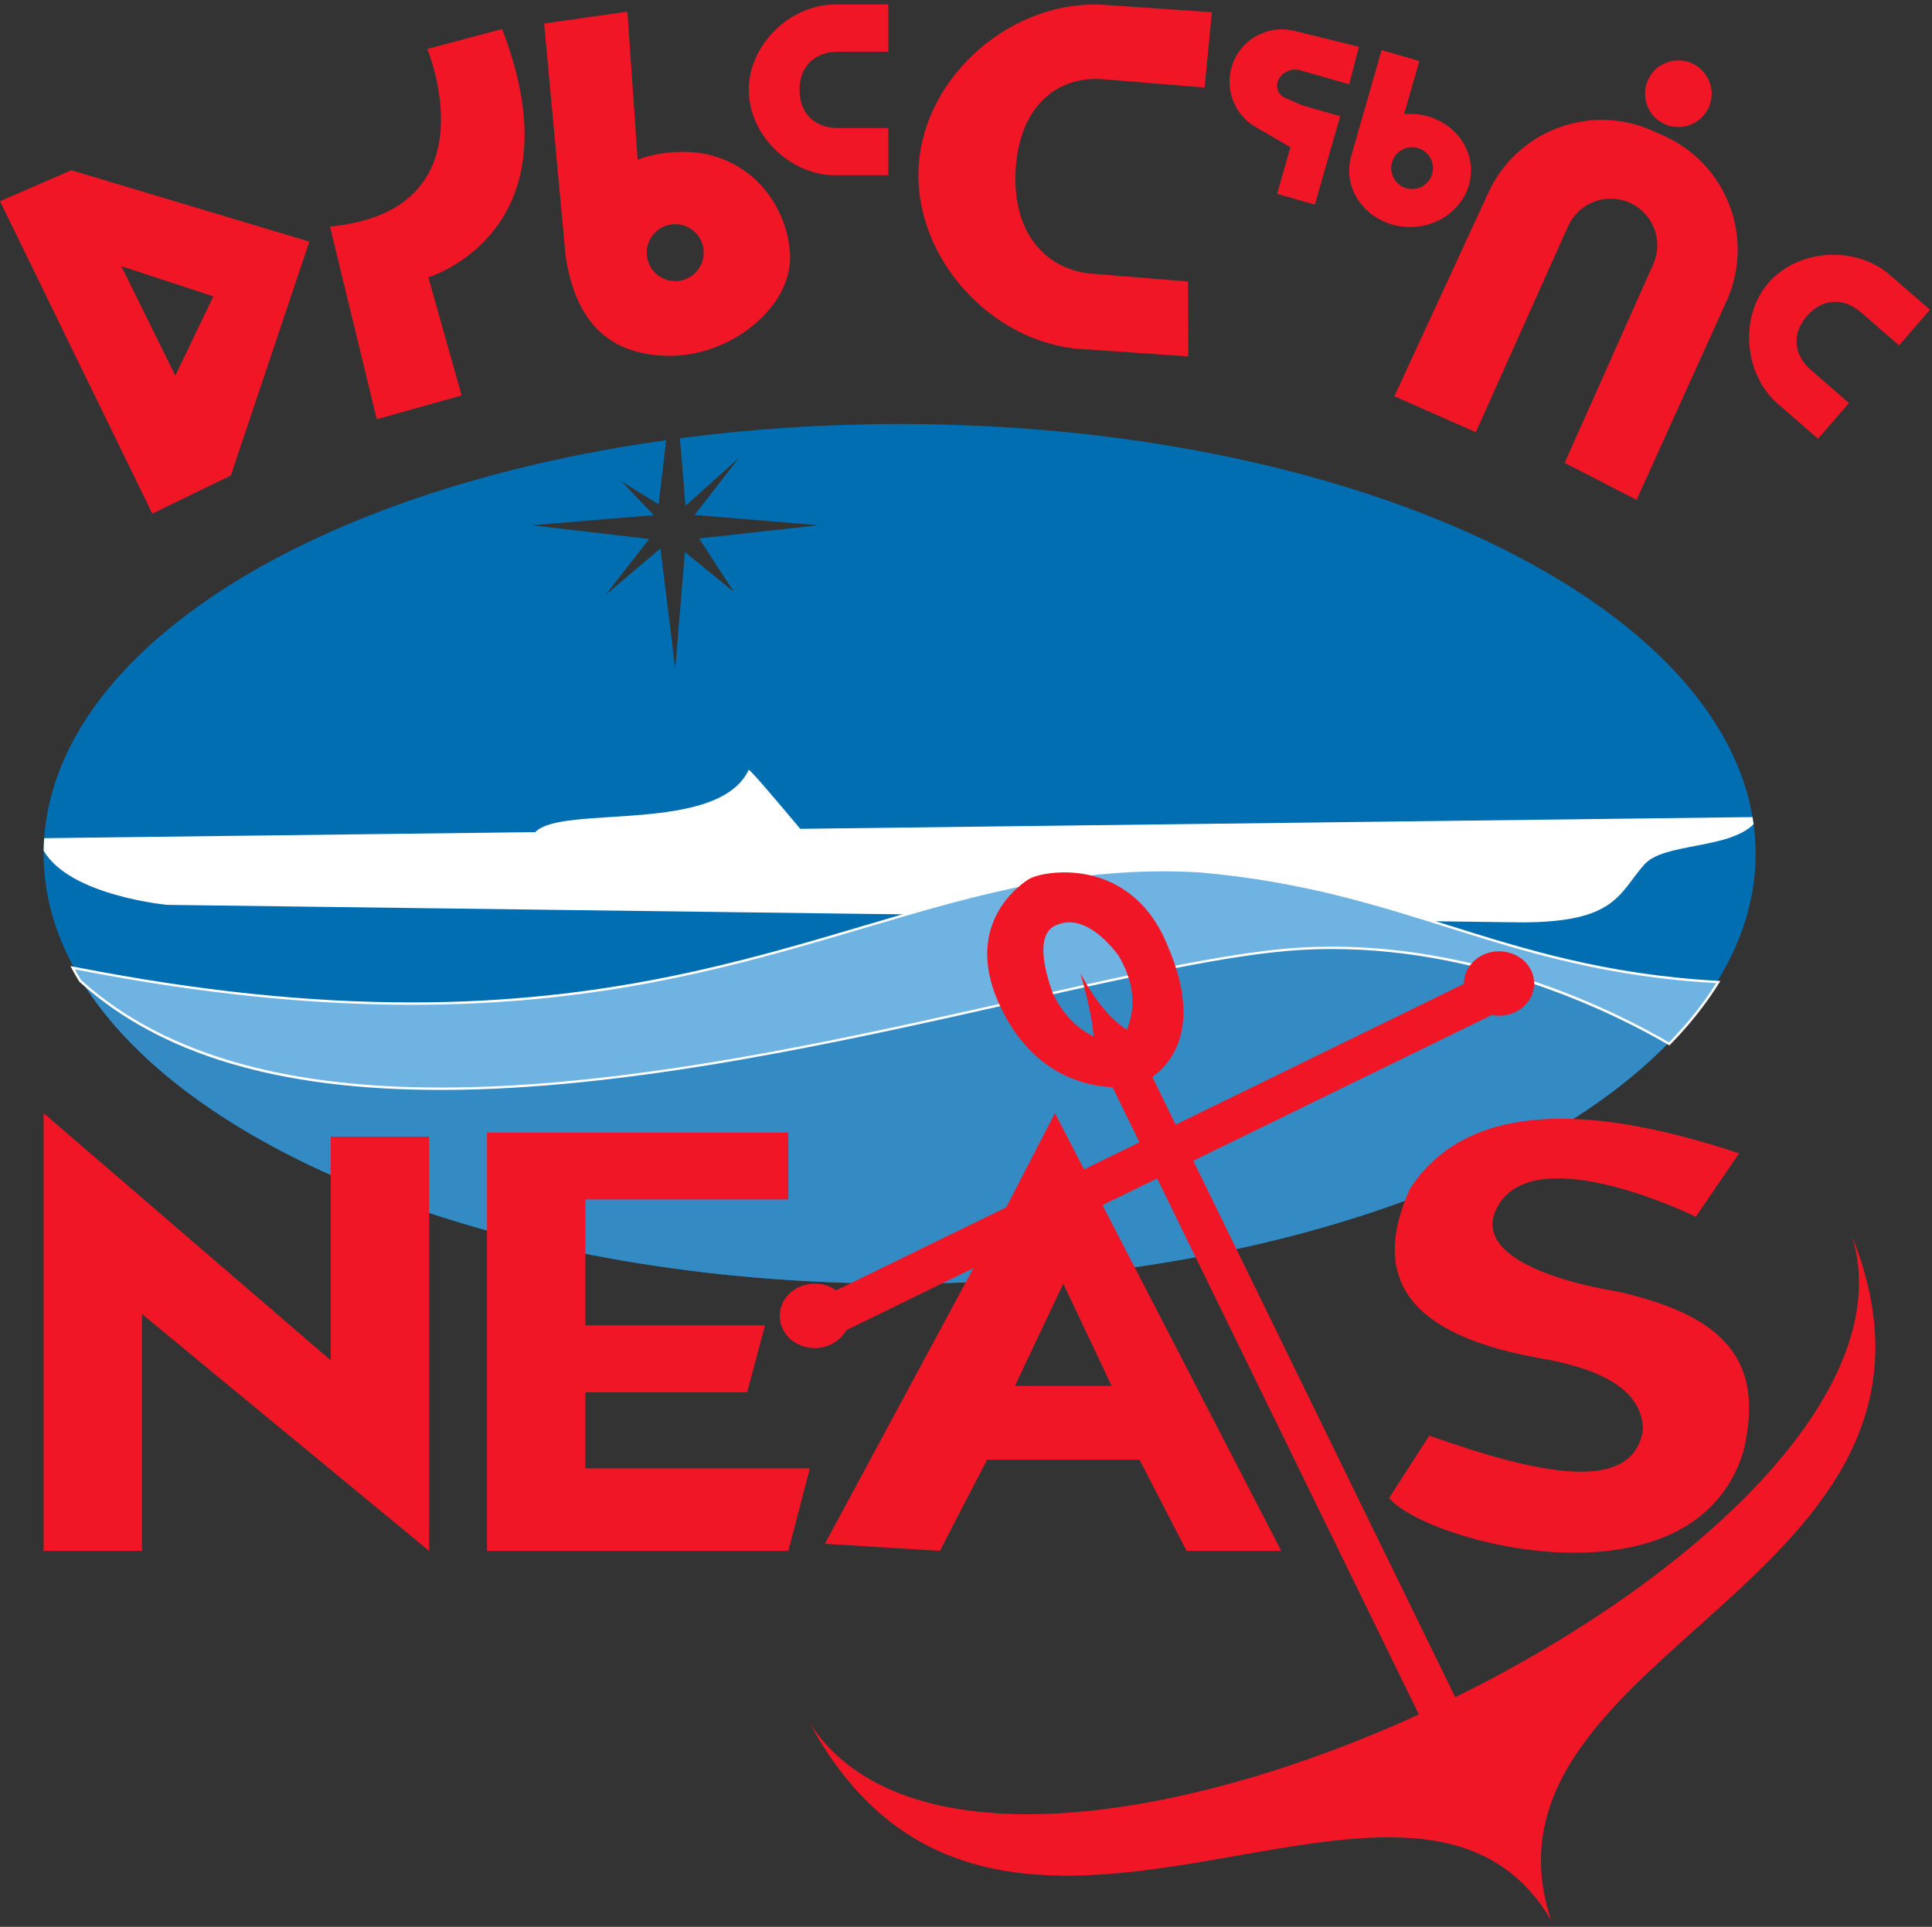 <?xml version="1.0" encoding="UTF-8"?>
<svg width="405px" height="404px" viewBox="0 0 405 404" version="1.1" xmlns="http://www.w3.org/2000/svg" xmlns:xlink="http://www.w3.org/1999/xlink">
    <rect x="0" y="0" width="405" height="404" fill="#333333" stroke="none"/>
    <title>neas</title>
    <g id="neas" stroke="none" stroke-width="1" fill="none" fill-rule="evenodd">
        <g id="NEAS" transform="translate(0, 0.944)">
            <g id="Group-11" transform="translate(9.143, 87.955)">
                <path d="M358.88,90.12 C358.88,99.559 355.99,108.67 350.62,117.23 C347.931,121.52 344.61,125.67 340.731,129.66 C311.56,159.61 250.3,180.24 179.441,180.24 C98.691,180.24 30.39,153.45 7.87,116.599 C7.41,115.849 6.97,115.099 6.56,114.34 C2.28,106.63 0,98.51 0,90.12 C0,89.9 0,89.68 0.01,89.46 L0.01,89.45 C0.021,88.58 0.05,87.71 0.12,86.84 C2.921,46.88 56.74,13.67 130.49,3.4 L128.93,16.84 L121.16,12.04 L127.9,19.1 L102.34,21.23 L126.95,24.11 L117.82,35.81 L129.31,26.09 L132.4,51.29 L134.43,26.85 L144.71,35.2 L137.4,24 L162.46,21.23 L136.47,19.07 L145.7,7.15 L134.56,17.16 L133.38,3 C148.08,1.05 163.521,0 179.441,0 C273.37,0 350.45,36.25 358.231,82.42 L358.46,83.91 C358.74,85.96 358.88,88.03 358.88,90.12" id="Fill-1" fill="#016EB1"></path>
                <path d="M340.731,129.66 C311.561,159.61 250.301,180.24 179.441,180.24 C98.691,180.24 30.391,153.45 7.871,116.599 C66.571,169.559 209.681,112.94 263.441,109.78 C298.641,107.7 328.701,122.639 340.731,129.66" id="Fill-3" fill="#348AC3"></path>
                <path d="M358.46,83.91 C353.13,89.22 339.561,87.78 335.54,92.37 C330.13,98.51 329.61,104.49 309.76,104.49 L25.94,100.82 C25.94,100.82 5.49,98.94 0.01,89.46 L0.01,89.45 C0.021,88.58 0.05,87.71 0.12,86.84 L103.06,85.57 C108.59,79.71 141.37,86.16 147.82,72.5 C148.31,72.62 155.13,80.72 158.61,84.88 L358.231,82.42 L358.46,83.91 Z" id="Fill-5" fill="#FFFFFF"></path>
                <path d="M83.277,139.374 C49.268,139.374 24.55,131.985 7.702,116.785 C7.148,115.9 6.717,115.157 6.34,114.459 L6.089,113.993 L6.608,114.095 C32.178,119.095 55.276,121.524 77.219,121.524 C117.66,121.524 146.402,113.013 171.761,105.503 C192.528,99.353 212.142,93.544 234.672,93.544 C237.191,93.544 239.748,93.616 242.274,93.76 C263.397,95.597 279.089,100.52 294.264,105.283 C310.511,110.382 327.311,115.654 350.634,116.98 L351.056,117.005 L350.832,117.363 C348.177,121.597 344.839,125.793 340.91,129.834 L340.773,129.975 L340.604,129.876 C330.278,123.85 302.74,109.834 270.145,109.834 C267.91,109.834 265.659,109.899 263.455,110.03 C249.016,110.879 228.203,115.57 204.103,121.004 C167.802,129.187 122.624,139.372 83.288,139.374 L83.277,139.374 Z" id="Fill-7" fill="#6FB3E2"></path>
                <path d="M234.677,93.294 L234.677,93.794 L234.676,93.294 C212.107,93.295 192.476,99.108 171.692,105.264 C146.349,112.769 117.625,121.274 77.22,121.274 C55.292,121.274 32.211,118.846 6.656,113.85 L5.618,113.647 L6.12,114.577 C6.499,115.279 6.932,116.026 7.444,116.861 L7.482,116.923 L7.535,116.972 C24.431,132.214 49.209,139.624 83.287,139.624 C122.653,139.624 167.847,129.435 204.162,121.247 C228.25,115.816 249.052,111.127 263.47,110.279 C265.671,110.149 267.916,110.083 270.144,110.083 C302.679,110.084 330.169,124.076 340.479,130.092 L340.817,130.289 L341.089,130.009 C345.029,125.957 348.378,121.747 351.044,117.496 L351.493,116.779 L350.649,116.731 C327.357,115.406 310.572,110.139 294.339,105.045 C279.152,100.278 263.447,95.35 242.304,93.512 C239.759,93.367 237.198,93.294 234.677,93.294 M234.672,93.794 C237.161,93.794 239.685,93.863 242.26,94.01 C286.091,97.82 305.611,114.67 350.62,117.231 C347.931,121.521 344.611,125.67 340.731,129.66 C329.472,123.091 302.42,109.584 270.144,109.583 C267.932,109.583 265.698,109.647 263.441,109.78 C226.664,111.941 148.064,139.124 83.287,139.124 C53.373,139.124 26.415,133.331 7.87,116.6 C7.41,115.85 6.97,115.1 6.56,114.34 C33.859,119.678 57.04,121.774 77.22,121.774 C150.974,121.774 184.82,93.796 234.672,93.794" id="Fill-9" fill="#FFFFFF"></path>
            </g>
            <path d="M36.746,77.814 L25.439,54.869 L44.727,61.187 L36.746,77.814 Z M14.964,34.75 L0,41.235 L31.924,106.745 L48.385,98.764 L64.846,49.714 L14.964,34.75 Z" id="Fill-12" fill="#F01626"></path>
            <g id="Group-41" transform="translate(9.143, 0)" fill="#F01626">
                <path d="M60.026,46.555 L69.836,86.959 L87.627,81.971 L80.643,57.197 C80.643,57.197 112.568,47.719 96.107,5.154 L80.424,9.31 C80.424,9.31 94.61,43.23 60.026,46.555" id="Fill-13"></path>
                <path d="M166.523,9.897 L177.08,9.897 L177.08,0 L165.912,0 C156.559,0 147.816,8.377 147.816,17.901 C147.816,27.426 156.559,35.803 165.912,35.803 L177.08,35.803 L177.08,25.906 L166.523,25.906 C161.929,25.906 158.458,23.065 158.458,17.901 C158.458,12.737 161.929,9.897 166.523,9.897" id="Fill-15"></path>
                <path d="M380.977,64.554 L388.949,71.474 L395.437,64 L387.003,56.679 C379.941,50.548 367.847,51.142 361.603,58.335 C355.359,65.528 356.47,77.585 363.533,83.717 L371.966,91.037 L378.455,83.563 L370.483,76.643 C367.013,73.631 366.253,69.211 369.639,65.311 C373.024,61.411 377.507,61.542 380.977,64.554" id="Fill-17"></path>
                <path d="M222.145,15.674 L243.375,17.409 L244.9,1.621 L222.393,0.08 C203.544,-1.211 184.768,14.466 183.453,33.662 C182.139,52.857 198.603,70.947 217.452,72.237 L239.959,73.778 L239.904,58.084 L219.806,56.442 C210.002,55.641 203.011,47.802 203.766,34.652 C204.52,21.5 212.341,14.873 222.145,15.674" id="Fill-19"></path>
                <path d="M283.161,82.137 L300.231,89.675 L319.569,46.492 C321.664,41.812 327.02,39.547 331.838,41.303 C337.163,43.243 339.727,49.291 337.418,54.468 L318.854,96.104 L333.929,103.863 L352.79,62.192 C358.751,49.023 352.899,33.517 339.724,27.571 L337.391,26.518 C324.305,20.612 308.904,26.36 302.888,39.396 L283.161,82.137 Z" id="Fill-21"></path>
                <path d="M349.669,18.704 C349.669,14.847 346.542,11.721 342.686,11.721 C338.829,11.721 335.702,14.847 335.702,18.704 C335.702,22.56 338.829,25.687 342.686,25.687 C346.542,25.687 349.669,22.56 349.669,18.704" id="Fill-23"></path>
                <path d="M132.399,58.001 C129.101,58.001 126.427,55.327 126.427,52.028 C126.427,48.73 129.101,46.056 132.399,46.056 C135.698,46.056 138.372,48.73 138.372,52.028 C138.372,55.327 135.698,58.001 132.399,58.001 M156.462,52.208 C155.797,41.234 146.985,30.26 132.852,30.925 C129.581,31.079 126.845,31.641 124.524,32.553 L122.377,1.496 L104.919,3.99 L109.408,52.541 C111.352,66.275 118.386,73.657 131.355,73.657 C144.324,73.657 157.128,63.182 156.462,52.208" id="Fill-25"></path>
                <path d="M258.981,15.544 C258.091,16.994 258.69,18.894 260.25,19.574 L263.88,21.154 L271.8,23.424 L266.481,41.964 L258.57,39.694 L261.37,29.924 L254.05,25.674 C250.611,23.674 248.601,20.024 248.601,16.184 C248.601,15.194 248.731,14.184 249.011,13.194 C250.62,7.504 256.459,4.114 262.2,5.534 L275.731,8.864 L273.68,16.734 L263.45,13.804 C261.731,13.304 259.911,14.024 258.981,15.544" id="Fill-27"></path>
                <path d="M286.869,38.691 C284.449,38.691 282.487,36.729 282.487,34.309 C282.487,31.889 284.449,29.927 286.869,29.927 C289.289,29.927 291.251,31.889 291.251,34.309 C291.251,36.729 289.289,38.691 286.869,38.691 M286.448,22.931 C286.024,22.931 285.606,22.952 285.193,22.989 L288.392,11.833 L280.477,9.563 L274.224,31.369 L274.228,31.371 C273.877,32.454 273.683,33.602 273.683,34.792 C273.683,41.342 279.398,46.652 286.448,46.652 C293.497,46.652 299.212,41.342 299.212,34.792 C299.212,28.241 293.497,22.931 286.448,22.931" id="Fill-29"></path>
                <polygon id="Fill-31" points="80.81 237.355 80.81 324.225 60.19 307.214 20.62 274.565 20.62 324.225 0 324.225 0 232.445 20.62 250.205 60.19 284.275 60.19 237.355"></polygon>
                <path d="M203.609,289.645 L213.75,268.194 L223.892,289.645 L203.609,289.645 Z M223.671,255.014 L212,232.445 L202.08,251.634 L163.778,322.731 L187.89,324.225 L197.771,305.105 L229.72,305.105 L239.6,324.225 L259.441,324.225 L223.671,255.014 Z" id="Fill-33"></path>
                <polygon id="Fill-35" points="113.565 306.935 113.565 290.973 147.484 290.973 151.219 276.949 113.565 276.949 113.565 250.547 156.116 250.547 156.116 236.523 113.565 236.523 108.41 236.523 92.947 236.523 92.947 324.227 108.41 324.227 113.565 324.227 156.116 324.227 160.619 306.935"></polygon>
                <path d="M290.477,300.062 L282.053,313.142 C290.034,322.675 345.901,337.307 356.32,303.388 C360.865,284.433 352.551,274.9 329.717,269.801 C329.717,269.801 296.685,265.035 305.109,251.511 C313.533,237.988 346.344,254.171 346.344,254.171 L355.433,240.871 C321.559,229.588 297.802,231.051 286.487,248.186 C276.854,269.362 289.43,279.575 313.977,283.878 C327.657,286.262 335.275,291.078 335.259,298.954 C333.046,312.168 314.05,308.426 290.477,300.062" id="Fill-37"></path>
                <path d="M211.62,207.514 C211.74,207.514 206.32,194.815 212.66,192.874 C217.57,191.044 222.26,195.374 225.3,199.355 C229.47,206.334 228.41,211.815 227.05,214.935 C221.23,211.294 217.32,203.014 217.32,203.014 C219.13,209.304 219.89,213.525 220.11,216.355 C216.6,214.695 213.76,211.764 211.62,207.514 M379.15,258.384 C388.88,290.664 346.46,330.025 295.92,354.914 L241,242.435 L303.59,211.874 C304.08,211.975 304.58,212.025 305.1,212.025 C309.17,212.025 312.46,208.994 312.46,205.264 C312.46,201.535 309.17,198.514 305.1,198.514 C301.04,198.514 297.74,201.535 297.74,205.264 C297.74,205.294 297.75,205.325 297.75,205.344 L237.3,234.865 L232.43,224.884 C236.73,221.735 242.7,214.075 235.77,197.695 C228.12,178.244 209.41,181.565 206.51,183.395 C203.61,185.225 191.77,194.374 201.69,212.325 C208.3,224.294 218.21,226.735 224.09,227.025 L229.72,238.565 L166.15,269.594 C164.91,268.725 163.36,268.195 161.67,268.195 C157.61,268.195 154.31,271.214 154.31,274.954 C154.31,278.685 157.61,281.704 161.67,281.704 C164.56,281.704 167.05,280.174 168.26,277.954 L233.42,246.134 L288.3,358.525 C236.95,381.964 179.64,389.804 160.62,360.365 C200.03,433.075 286.49,351.714 315.97,401.594 C297.57,345.065 407.971,330.874 379.15,258.384" id="Fill-39"></path>
            </g>
        </g>
    </g>
</svg>